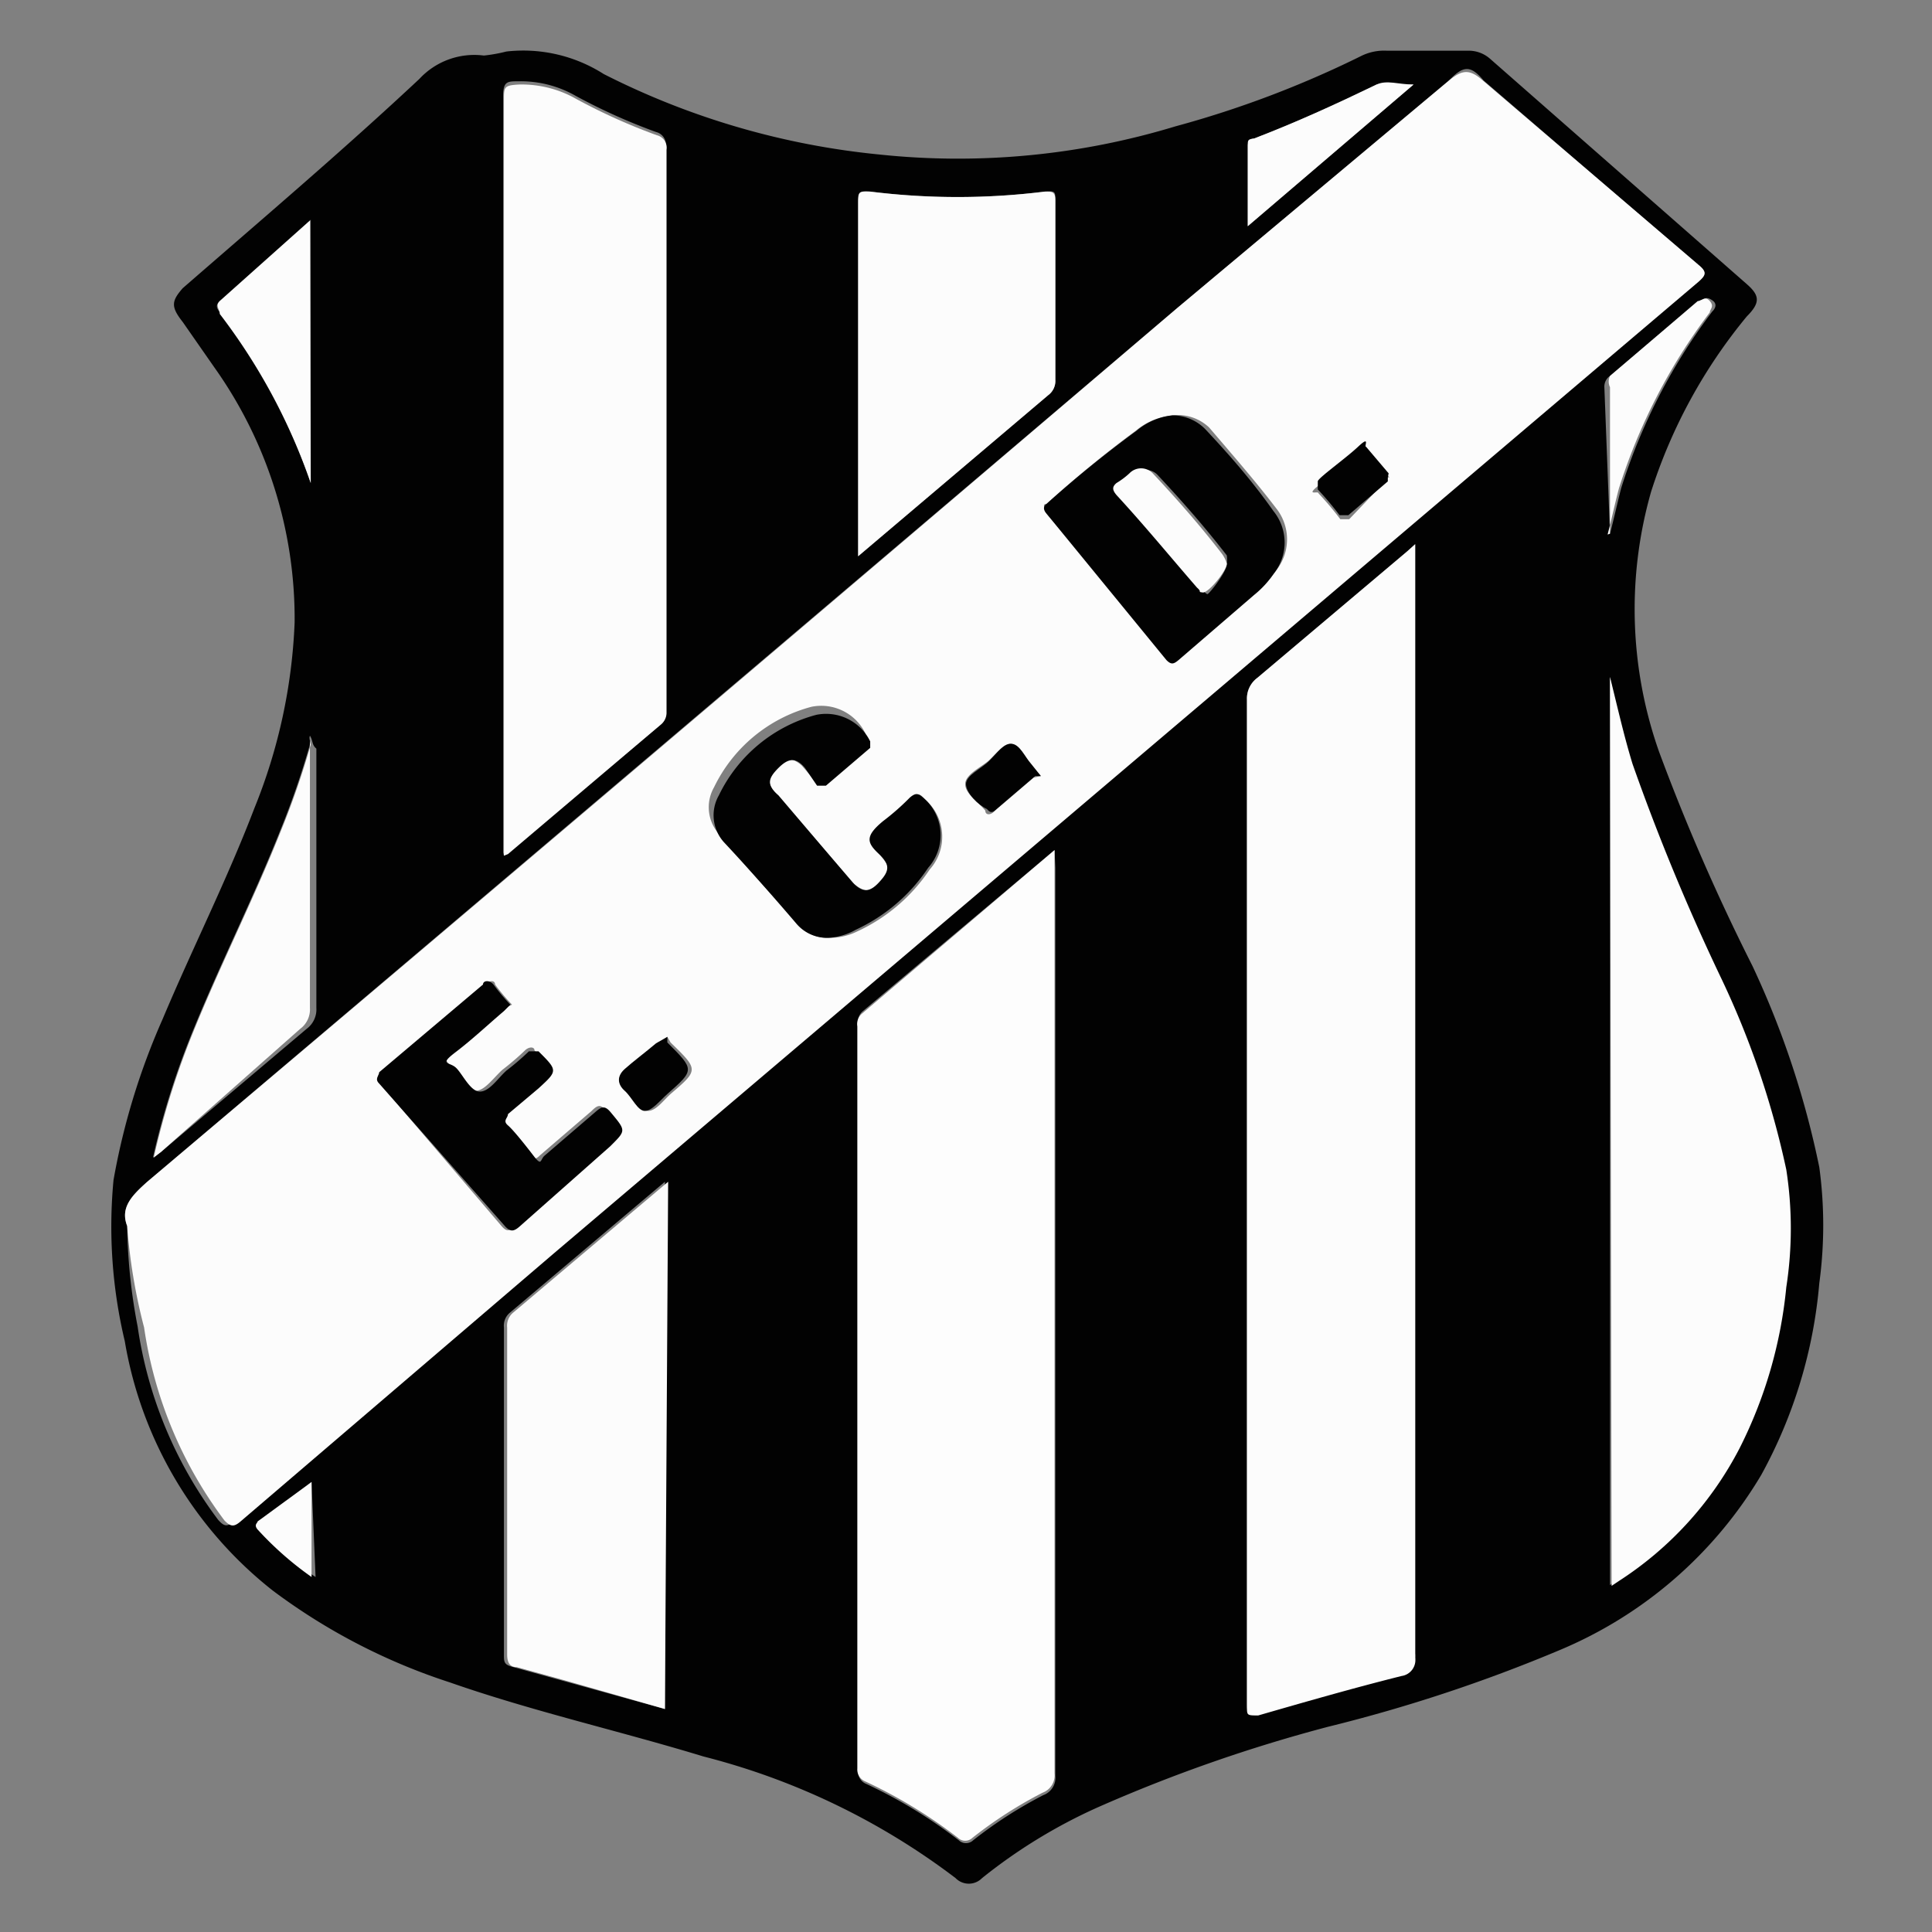 <svg id="Layer_1" data-name="Layer 1" xmlns="http://www.w3.org/2000/svg" viewBox="0 0 24 24"><rect x="0" y="0" width="24" height="24" fill="#808080" stroke="none"/><defs><style>.cls-1{fill:#020202;}.cls-2{fill:#fcfcfc;}.cls-3{fill:#fdfdfd;}</style></defs><path class="cls-1" d="M6.29.64A1.86,1.86,0,0,1,7.5.92a9.63,9.63,0,0,0,3.43,1,9.29,9.29,0,0,0,3.67-.35A12.69,12.69,0,0,0,16.9.7a.64.64,0,0,1,.33-.07h1a.4.4,0,0,1,.28.1l3.19,2.8c.16.14.17.23,0,.4a6.53,6.53,0,0,0-1.19,2.18,5.32,5.32,0,0,0,.1,3.23A25.9,25.9,0,0,0,21.77,12a11.12,11.12,0,0,1,.83,2.5,5.34,5.34,0,0,1,0,1.44,6,6,0,0,1-.72,2.38,5.28,5.28,0,0,1-2.51,2.18,19.3,19.3,0,0,1-2.87.95,19.18,19.18,0,0,0-2.86,1,6.61,6.61,0,0,0-1.44.88.23.23,0,0,1-.33,0,8.74,8.74,0,0,0-3.13-1.51c-1.05-.32-2.12-.56-3.15-.92a7.55,7.55,0,0,1-2.2-1.14,5,5,0,0,1-1.84-3.1,6.14,6.14,0,0,1-.14-2,8.64,8.64,0,0,1,.61-2c.37-.88.8-1.73,1.14-2.62a6.84,6.84,0,0,0,.5-2.31,5.39,5.39,0,0,0-1-3.17L2.27,4c-.15-.19-.14-.26,0-.42,1-.87,2-1.72,2.94-2.6a.93.93,0,0,1,.8-.29A1.92,1.92,0,0,0,6.29.64ZM1.58,15.23a7,7,0,0,0,.13,1.25,5.24,5.24,0,0,0,1,2.4c.08.09.12.09.21,0l3.91-3.32L21.09,3.5c.1-.08.12-.12,0-.21L18.43,1C18.27.81,18.18.81,18,1L14.62,3.83Q8.23,9.26,1.83,14.68C1.64,14.85,1.49,15,1.58,15.23Zm16-8.47-.1.09L15.62,8.42a.32.32,0,0,0-.13.27c0,2,0,3.89,0,5.84v6.62c0,.11,0,.16.14.11.59-.17,1.18-.34,1.78-.49a.2.2,0,0,0,.17-.23q0-6.79,0-13.59Zm-4.48,3.8-2.38,2a.17.17,0,0,0-.06.16V22a.16.16,0,0,0,.1.16,6.09,6.09,0,0,1,1.15.7.13.13,0,0,0,.18,0,5.36,5.36,0,0,1,.87-.56.23.23,0,0,0,.15-.24q0-5.64,0-11.28Zm-6.84.07,0,0L8.21,9a.19.19,0,0,0,.06-.18v-7a.16.16,0,0,0-.12-.18,7.34,7.34,0,0,1-1-.45,1.37,1.37,0,0,0-.71-.18c-.14,0-.19,0-.19.19v9.39ZM20,8.41V19.69l.09-.06A4.33,4.33,0,0,0,21.57,18a5.62,5.62,0,0,0,.58-2,4.77,4.77,0,0,0,0-1.46,10.76,10.76,0,0,0-.8-2.36,27,27,0,0,1-1.11-2.68C20.15,9.13,20.07,8.77,20,8.41ZM8.26,21.23V14.68L6.33,16.31a.21.21,0,0,0-.07.18v4.06c0,.1,0,.13.12.16l.58.16Zm2.4-14.32,2.36-2a.22.22,0,0,0,.09-.19c0-.74,0-1.48,0-2.23,0-.11,0-.12-.13-.11a8.75,8.75,0,0,1-2.17,0c-.11,0-.15,0-.15.14,0,1.41,0,2.83,0,4.24ZM3.85,9.14s0,.07,0,.11a10.41,10.41,0,0,1-.37,1.07c-.35.88-.78,1.72-1.13,2.6a9.9,9.9,0,0,0-.45,1.46L2,14.31l1.81-1.53a.3.3,0,0,0,.12-.26c0-1.07,0-2.15,0-3.22C3.87,9.25,3.89,9.2,3.85,9.14ZM3.86,6V2.73l-1.12,1c-.07.06-.05.1,0,.16A7.47,7.47,0,0,1,3.86,6ZM15.5,2.81l2.06-1.76c-.19,0-.33,0-.46,0-.5.25-1,.47-1.52.67,0,0-.08,0-.08.09ZM20,6.63h0c.05-.19.09-.38.14-.57a7.24,7.24,0,0,1,1.13-2.19s.09-.08,0-.14-.1,0-.15,0L20,4.67a.16.16,0,0,0-.07.14ZM3.87,18.41l-.62.53s-.1,0,0,.1a4.1,4.1,0,0,0,.67.55Z"/><path class="cls-2" d="M1.58,15.23c-.09-.23.06-.38.25-.55Q8.24,9.27,14.62,3.83L18,1c.17-.14.26-.14.42,0L21.1,3.29c.11.09.09.13,0,.21L6.88,15.57,3,18.89c-.09.08-.13.08-.21,0a5.24,5.24,0,0,1-1-2.4A7,7,0,0,1,1.58,15.23Zm13-10.07a.82.82,0,0,0-.47.19A14.32,14.32,0,0,0,13,6.26c-.07,0,0,.08,0,.12l1.52,1.78c.06.07.09.06.15,0l.94-.81a1.2,1.2,0,0,0,.24-.26.62.62,0,0,0,0-.78c-.26-.34-.54-.66-.83-1A.57.57,0,0,0,14.56,5.16Zm-4.27,6.49a.77.77,0,0,0,.34-.08,2.18,2.18,0,0,0,.9-.77.61.61,0,0,0-.06-.87c-.06-.07-.09-.09-.17,0a3,3,0,0,1-.33.29c-.23.19-.23.19-.05.41s.1.23,0,.35-.21.1-.33,0L9.63,9.85c-.11-.13-.09-.22,0-.34s.22-.1.33,0l.13.15s.06.06.11,0l.55-.47s0,0,0-.08a.61.61,0,0,0-.67-.33,1.88,1.88,0,0,0-1.21,1,.5.5,0,0,0,.07.59c.29.35.59.69.89,1A.5.5,0,0,0,10.29,11.65Zm-3.95.83a2.52,2.52,0,0,1-.21-.25c0-.06-.08-.05-.13,0L4.72,13.32s-.07.08,0,.14l1.51,1.77c.06.07.1.07.17,0l1.13-1c.23-.2.23-.19,0-.43-.07-.09-.11-.07-.18,0l-.64.55c-.05.05-.08.06-.13,0s-.21-.26-.32-.38,0-.09,0-.14l.38-.32c.25-.22.25-.22,0-.46,0-.05-.07-.05-.12,0a3.22,3.22,0,0,1-.28.24c-.11.1-.22.26-.33.26s-.19-.2-.3-.3-.07-.12,0-.19.4-.34.6-.51Zm10.9-6.55,0,0-.28-.33s-.06,0-.1,0-.33.29-.5.43,0,.06,0,.1a3.82,3.82,0,0,1,.27.32s.07,0,.11,0L17.19,6S17.22,6,17.24,5.93ZM12.93,9.64l-.13-.15c-.08-.09-.15-.24-.24-.25s-.19.13-.28.21-.29.17-.29.29.16.22.25.33l0,0c0,.06.07.06.12,0l.48-.41ZM8.29,12.88l-.1.08c-.13.11-.25.22-.39.32s-.15.16,0,.27.15.25.25.25.19-.13.28-.21c.35-.3.35-.3,0-.64Z"/><path class="cls-2" d="M17.58,6.76V7q0,6.8,0,13.59a.2.2,0,0,1-.17.23c-.6.15-1.19.32-1.78.49-.14,0-.14,0-.14-.11V14.53c0-1.95,0-3.89,0-5.84a.32.32,0,0,1,.13-.27l1.86-1.57Z"/><path class="cls-3" d="M13.1,10.56v.19q0,5.64,0,11.28a.23.23,0,0,1-.15.24,5.36,5.36,0,0,0-.87.56.13.13,0,0,1-.18,0,6.09,6.09,0,0,0-1.15-.7.16.16,0,0,1-.1-.16V12.75a.17.17,0,0,1,.06-.16Z"/><path class="cls-2" d="M6.26,10.63V1.24c0-.16,0-.18.19-.19a1.37,1.37,0,0,1,.71.18,7.34,7.34,0,0,0,1,.45.16.16,0,0,1,.12.18v7A.19.19,0,0,1,8.21,9l-1.9,1.61Z"/><path class="cls-2" d="M20,8.41c.09.36.17.72.28,1.08a27,27,0,0,0,1.11,2.68,10.76,10.76,0,0,1,.8,2.36,4.77,4.77,0,0,1,0,1.46,5.62,5.62,0,0,1-.58,2,4.33,4.33,0,0,1-1.5,1.65l-.09.06Z"/><path class="cls-2" d="M8.26,21.23,7,20.87l-.58-.16c-.09,0-.12-.06-.12-.16V16.49a.21.21,0,0,1,.07-.18l1.93-1.63Z"/><path class="cls-2" d="M10.66,6.91V6.76c0-1.41,0-2.83,0-4.24,0-.13,0-.15.15-.14a8.75,8.75,0,0,0,2.17,0c.09,0,.13,0,.13.11,0,.75,0,1.49,0,2.23a.22.22,0,0,1-.09.19Z"/><path class="cls-2" d="M3.85,9.14c0,.06,0,.11,0,.16,0,1.07,0,2.15,0,3.22a.3.3,0,0,1-.12.26L2,14.31l-.09.07a9.9,9.9,0,0,1,.45-1.46c.35-.88.78-1.72,1.13-2.6a10.41,10.41,0,0,0,.37-1.07S3.84,9.18,3.85,9.14Z"/><path class="cls-2" d="M3.86,6a7.47,7.47,0,0,0-1.13-2.1c0-.06-.06-.1,0-.16l1.12-1Z"/><path class="cls-2" d="M15.5,2.81v-1c0-.07,0-.08.08-.09.52-.2,1-.42,1.52-.67.13-.06.27,0,.46,0Z"/><path class="cls-2" d="M20,6.63V4.81A.16.16,0,0,1,20,4.67l1.09-.93c.05,0,.09-.07.15,0s0,.1,0,.14a7.24,7.24,0,0,0-1.13,2.19c-.05.19-.09.38-.14.57Z"/><path class="cls-2" d="M3.87,18.41v1.18A4.1,4.1,0,0,1,3.2,19c-.05-.06,0-.08,0-.1Z"/><path class="cls-1" d="M14.56,5.16a.57.57,0,0,1,.43.19c.29.31.57.63.83,1a.62.62,0,0,1,0,.78,1.2,1.2,0,0,1-.24.26l-.94.81c-.06.05-.09.06-.15,0L13,6.38s-.07-.07,0-.12a14.32,14.32,0,0,1,1.12-.91A.82.82,0,0,1,14.56,5.16ZM15.24,7a.42.42,0,0,0,0-.1c-.27-.35-.56-.68-.86-1a.2.2,0,0,0-.29,0,1,1,0,0,1-.16.12c-.07,0-.06.09,0,.15.34.38.66.77,1,1.15,0,0,.05.06.07.06S15.25,7.09,15.24,7Z"/><path class="cls-1" d="M10.29,11.65a.5.5,0,0,1-.4-.18c-.3-.35-.6-.69-.89-1a.5.5,0,0,1-.07-.59,1.88,1.88,0,0,1,1.21-1,.61.61,0,0,1,.67.33s0,.06,0,.08l-.55.47c-.05,0-.08,0-.11,0L10,9.54c-.11-.13-.2-.13-.33,0s-.15.21,0,.34l.92,1.08c.12.13.21.13.33,0s.15-.21,0-.35-.18-.22.05-.41a3,3,0,0,0,.33-.29c.08-.07.11-.05.17,0a.61.61,0,0,1,.06.87,2.18,2.18,0,0,1-.9.77A.77.77,0,0,1,10.29,11.65Z"/><path class="cls-1" d="M6.34,12.48l-.08.08c-.2.17-.39.35-.6.51s-.08.12,0,.19.18.3.3.3.22-.16.33-.26a3.22,3.22,0,0,0,.28-.24c.05,0,.08,0,.12,0,.24.24.24.24,0,.46l-.38.32c0,.05-.07.08,0,.14s.22.25.32.38.08.05.13,0l.64-.55c.07-.06.11-.08.18,0,.2.24.2.23,0,.43l-1.13,1c-.07.06-.11.06-.17,0L4.71,13.46c-.06-.06,0-.09,0-.14L6,12.23c0-.05.08-.06.13,0A2.52,2.52,0,0,0,6.34,12.48Z"/><path class="cls-1" d="M17.24,5.93s0,0,0,.05l-.49.42s-.07,0-.11,0a3.82,3.82,0,0,0-.27-.32s0-.06,0-.1.34-.28.5-.43.07,0,.1,0l.28.33Z"/><path class="cls-1" d="M12.93,9.64l-.07,0-.48.41c-.05.05-.08.05-.12,0l0,0C12.15,10,12,9.85,12,9.74s.19-.19.29-.29.18-.22.28-.21.16.16.24.25Z"/><path class="cls-1" d="M8.29,12.88l0,.07c.34.34.34.34,0,.64-.09.08-.19.21-.28.21s-.16-.17-.25-.25-.1-.18,0-.27.26-.21.39-.32Z"/><path class="cls-2" d="M15.24,7c0,.09-.23.37-.3.36s0,0-.07-.06c-.33-.38-.65-.77-1-1.15-.05-.06-.06-.1,0-.15a1,1,0,0,0,.16-.12.2.2,0,0,1,.29,0c.3.32.59.65.86,1A.42.42,0,0,1,15.24,7Z"/></svg>